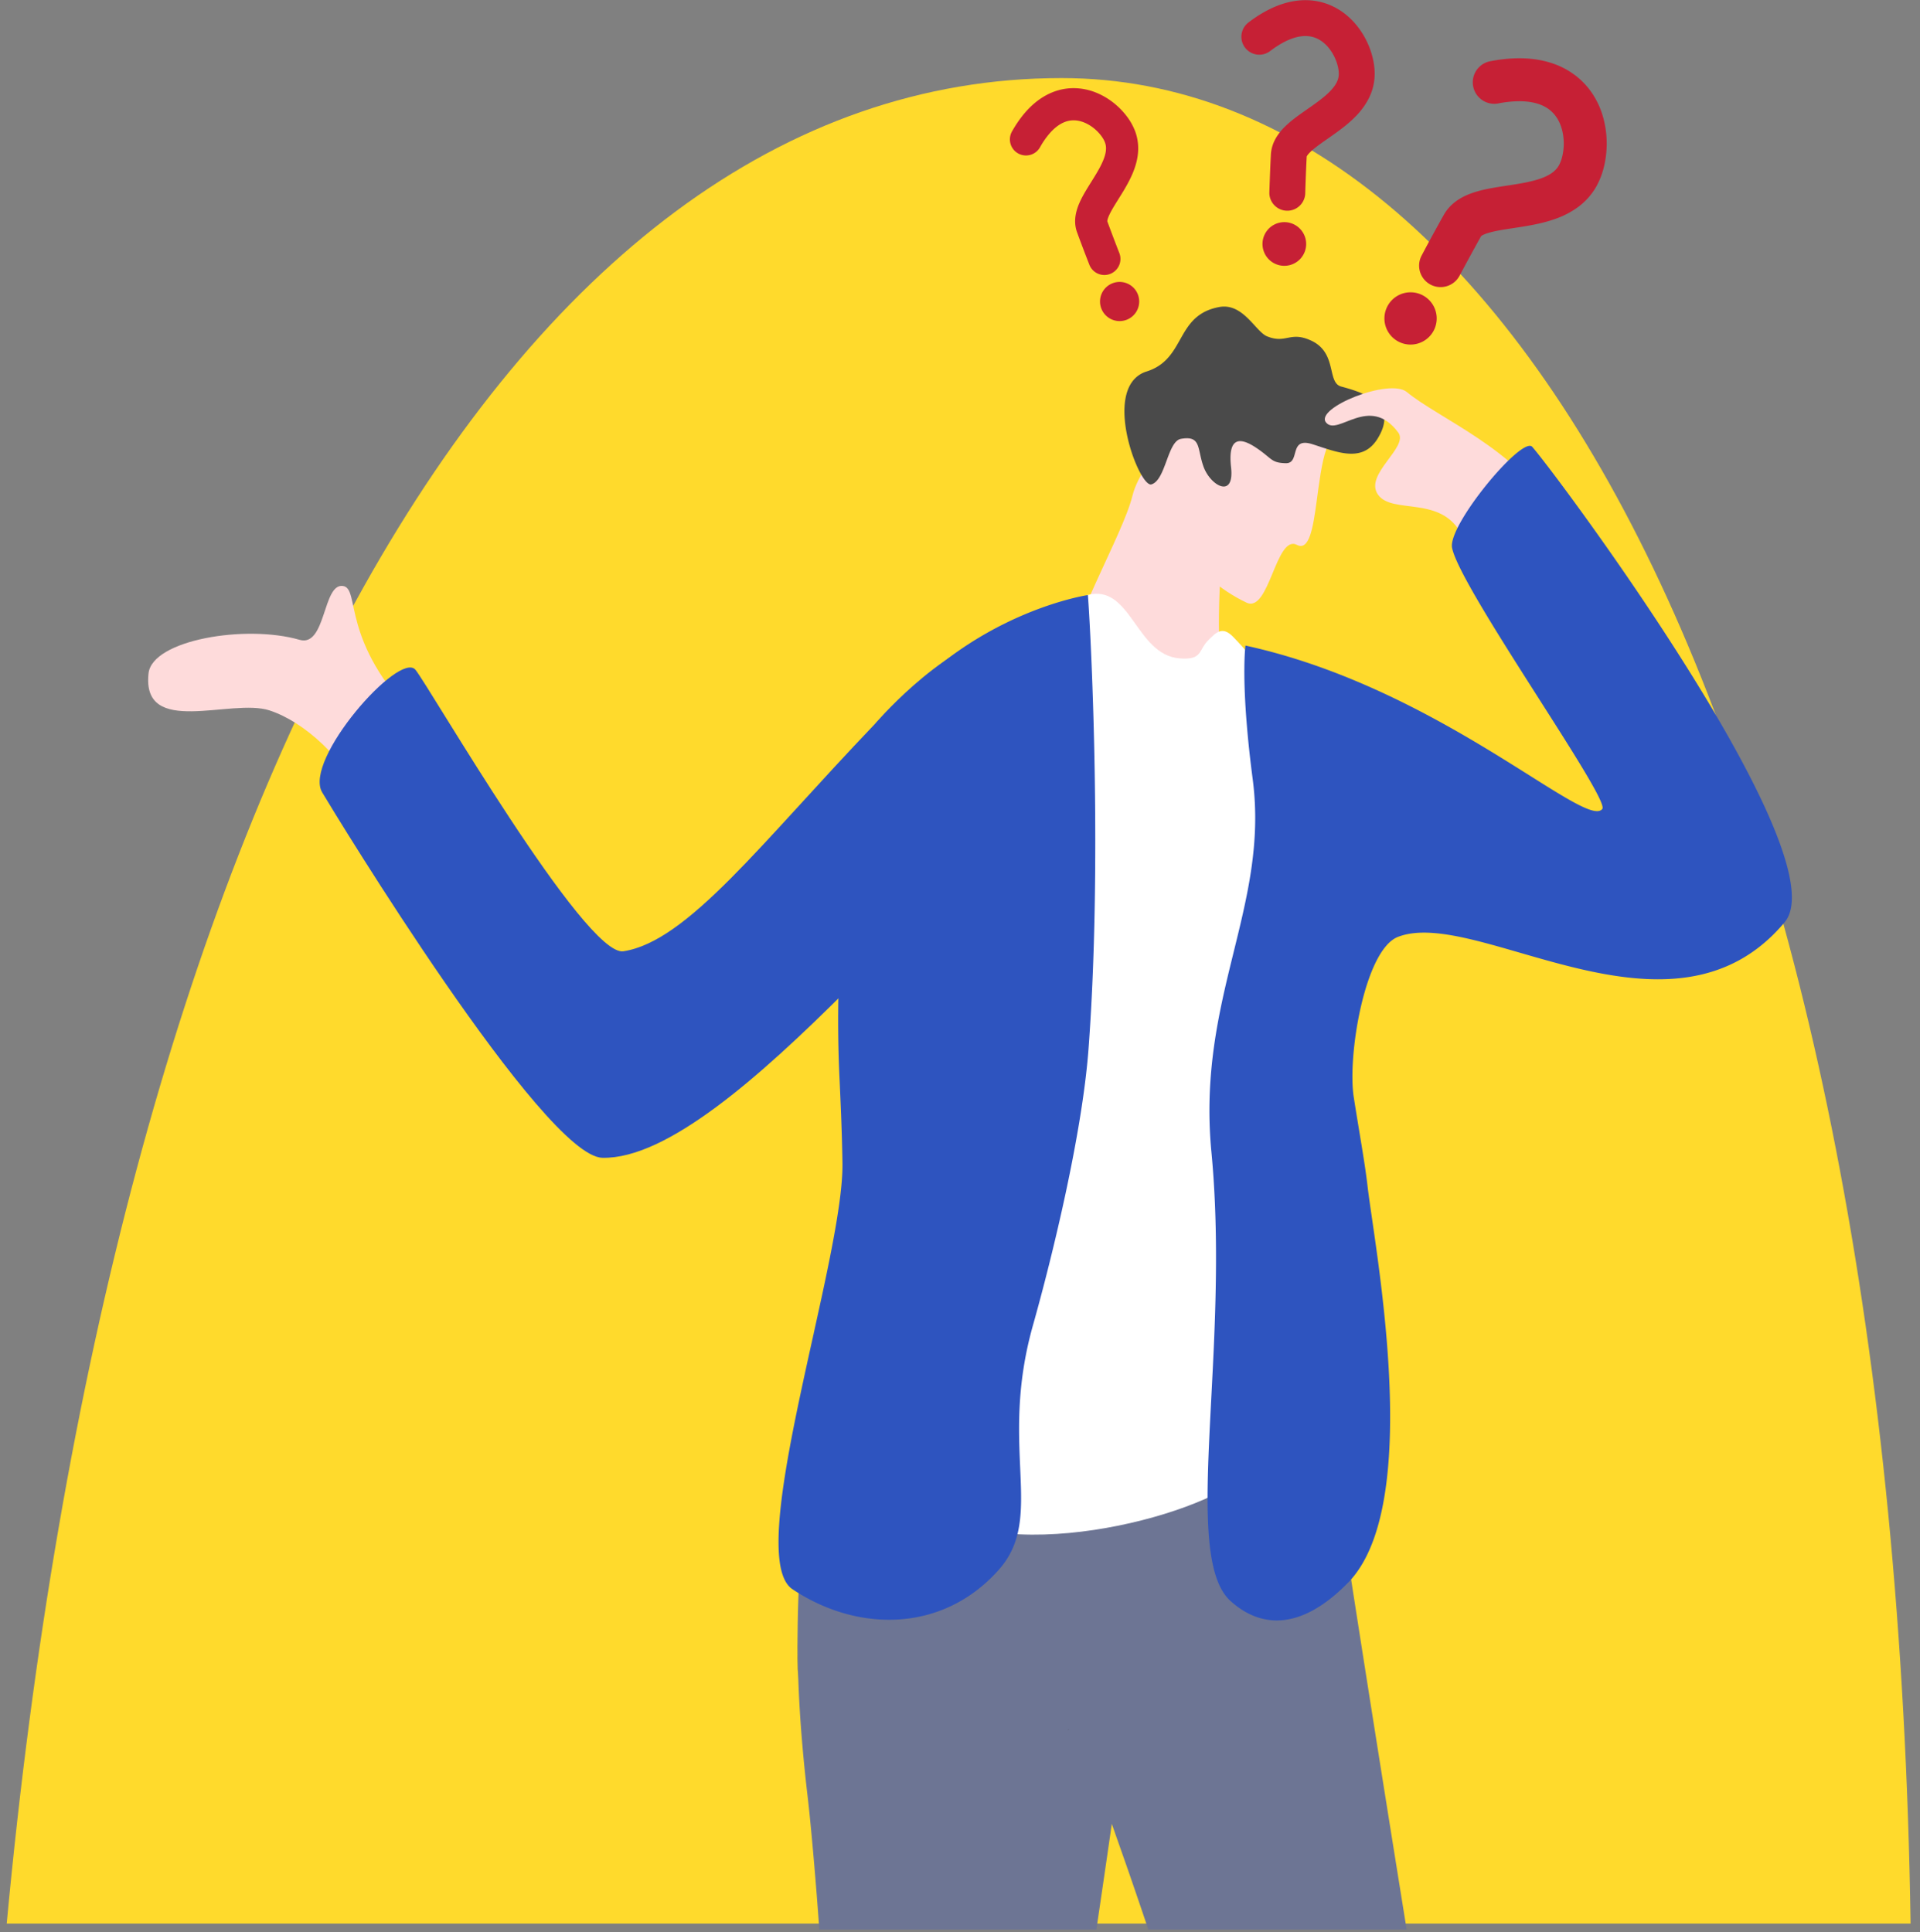 <svg width="156" height="157" fill="none" xmlns="http://www.w3.org/2000/svg">
  <rect width="100%" height="100%" fill="#808080" stroke="none"/>
  <path fill-rule="evenodd" clip-rule="evenodd" d="M.546 156.318C8.907 66.601 40.96 6.344 86.252 6.344c37.627 0 67.59 56.24 68.983 149.974H.545z" fill="#FFDA2C"/>
  <g clip-path="url(#clip0_2842_100042)" fill-rule="evenodd" clip-rule="evenodd">
    <path d="M92.004 40.313c-.793 3.206-5.205 10.56-5.369 14.186l7.868 2.747s7.672 2.56 6.483.609c-1.588-2.609-1.03-1.357-1.559-3.028-.321-1.014-.408-2.856-.387-4.833.03-2.68.26-5.605.388-7.035.05-.559.084-.891.084-.891l.211-.615-2.2-7.645s-4.648 2.987-5.519 6.505z" fill="#FEDBDB"/>
    <path d="M97.397 30.861s-.666 1.165-1.444 2.668c-.956 1.841-2.082 4.192-2.358 5.522-.02.1-.033.203-.039.31-.159 2.542 3.408 7.58 7.724 9.61 1.855.874 2.384-5.576 4.099-4.692.987.507 1.303-1.34 1.594-3.502.207-1.516.401-3.186.803-4.308.023-.062.047-.122.07-.179l-10.449-5.429z" fill="#FEDBDB"/>
    <path d="M93.158 30.189a2.24 2.24 0 00-.944.57c-2.202 2.22.443 8.869 1.34 8.604l.002-.002c1.165-.345 1.298-3.506 2.4-3.7 1.663-.293 1.3.805 1.833 2.268.569 1.56 2.529 2.641 2.234.035-.077-.696-.053-1.187.047-1.52.273-.92 1.122-.64 1.992-.059 1.314.876 1.192 1.225 2.406 1.256 1.218.03.201-2.175 2.177-1.54.376.119.753.25 1.131.368 1.496.473 2.937.76 3.937-.514a3.56 3.56 0 00.202-.288c.403-.646.568-1.19.56-1.655a1.692 1.692 0 00-.083-.504l-.002-.002c-.374-1.137-1.925-1.677-3.148-2.021a22.058 22.058 0 00-.278-.076c-.236-.066-.389-.216-.499-.422-.442-.818-.218-2.531-1.957-3.32-1.706-.776-2.002.292-3.555-.334-.937-.377-1.948-2.742-3.89-2.383-.643.119-1.14.328-1.54.599-1.863 1.249-1.706 3.802-4.365 4.64z" fill="#4A4A4A"/>
    <path d="M125.822 41.374c-2.349-4.697-8.995-7.418-11.509-9.512-1.409-1.174-7.516 1.292-6.576 2.466.94 1.174 3.523-2.349 5.871.822.885 1.194-2.817 3.406-1.643 5.05 1.174 1.644 5.167 0 6.811 3.288 1.643 3.288 7.046-2.114 7.046-2.114z" fill="#FEDBDB"/>
    <path d="M65.098 140.657c.124 1.598.287 3.337.511 5.241.837 7.139 2.601 31.221 2.17 46.518-.431 15.222.91 50.831.91 56.285 4.597 2.027 7.444 1.396 14.013 0 0 0 1.168-29.381 2.462-55.103 1.051-20.886 1.355-18.792 5.17-45.386l.002.004c.044.123.974 2.714 2.328 6.699 2.897 8.51 7.737 23.377 10.057 34.14 3.618 16.793 1.729 60.565 3.243 62.075 4.511 2.672 12.146 2.931 14.184-.781 0 0 .864-54.13-.741-62.608-1.088-5.764-10.269-62.257-12.319-77.433 0 0-40.442-8.866-41.682 5.025a49.46 49.46 0 00-.196 5.176c.032 2.158-.086 4.156-.203 6.348-.19 3.581-.376 7.67.091 13.8z" fill="#6D7594"/>
    <path d="M86.78 140.597l-.007-.022s.099-.051.119-.054c-.009.008-.04.03-.113.076z" fill="#4A4A4A"/>
    <path d="M91.722 152.164c-.763-2.185-1.361-3.878-1.386-3.949.033.092.558 1.557 1.386 3.949zM64.862 136.479c-.063-.95-.077-2.337-.054-3.91-.01 1.202.005 2.495.054 3.91z" fill="#273157"/>
    <path d="M88.343 48.356c3.565-.956 3.913 4.864 7.508 5.146 1.897.148 1.478-.67 2.375-1.533.55-.532 1.069-1.129 1.94-.244 17.74 17.984-.732 63.329 1.526 66.493 1.847 2.588-13.166 8.236-22.595 5.964-12.93-3.115-12.144-16.99-11.77-19.641.376-2.649 8.423-46.657 8.423-46.657s6.831-4.456 12.593-9.528z" fill="#fff"/>
    <path d="M98.126 122.889c.077 3.463.536 6.021 1.85 7.209 2.358 2.132 5.626 2.541 9.572-1.506.223-.227.429-.471.624-.734 5.298-7.104 1.485-26.711.938-31.498-.222-1.932-.704-4.535-1.122-7.234-.513-3.355.899-11.95 3.599-12.993 6.465-2.498 22.231 9.782 31.416-1.189 4.505-5.38-18.335-36.147-20.507-38.632-.815-.932-6.884 6.365-6.515 8.21.661 3.306 12.844 20.365 12.208 21.212-1.323 1.764-13.236-9.845-28.994-13.273 0 0-.082.564-.09 1.839-.011 1.055.03 2.595.208 4.708.102 1.234.253 2.666.469 4.31 1.357 10.375-4.553 17.755-3.354 30.304.516 5.414.412 10.869.193 15.868-.228 5.118-.572 9.761-.495 13.399zM88.44 85.267c-.519 6.916-2.946 16.876-4.513 22.433-2.82 10.013 1.037 15.57-2.774 19.862-4.597 5.176-11.545 5.072-16.767 1.579-2.8-1.871.227-13.796 2.353-23.642l.002-.001c.97-4.495 1.753-8.557 1.709-11.03-.024-1.365-.06-2.516-.097-3.539l-.012-.325v-.002c-.04-.978-.079-1.844-.116-2.68a100.515 100.515 0 01-.093-7.56c.03-1.402.087-3.04.174-5.026.305-6.745 1.825-14.942 4.69-18.133 6.816-7.595 15.396-8.848 15.396-8.848.308 4.157 1.152 22.197.048 36.912z" fill="#2E54BF"/>
    <path d="M65.936 109.155l.162-.791s.01-.019.025-.054c-.061.281-.124.563-.187.845z" fill="#CCAE23"/>
    <path d="M121.702 8.411a9.129 9.129 0 011.745-.185c.396 0 .742.035 1.043.092.528.102.918.27 1.229.473.232.153.424.327.587.526.124.149.231.312.324.489.14.265.247.563.318.879a4.499 4.499 0 01-.009 1.998 2.925 2.925 0 01-.271.742 1.8 1.8 0 01-.2.29 2.18 2.18 0 01-.547.45 4.062 4.062 0 01-.727.336c-.494.177-1.102.313-1.757.425-.491.085-1.009.159-1.534.241-.393.062-.79.13-1.187.215a9.732 9.732 0 00-.895.234 6.438 6.438 0 00-.673.253c-.336.15-.675.34-.996.601a3.46 3.46 0 00-.846.995 145.915 145.915 0 00-1.8 3.304 1.745 1.745 0 103.084 1.634l.01-.019c.052-.097.294-.553.622-1.158.327-.605.739-1.36 1.126-2.049l-.106-.06.096.075.01-.015-.106-.06.096.075-.037-.029.035.032.002-.003-.037-.029.035.032.009-.009a.633.633 0 01.098-.065c.099-.058.283-.136.533-.208a8.38 8.38 0 01.787-.181c.528-.1 1.156-.186 1.828-.293.505-.08 1.037-.173 1.579-.301a11.29 11.29 0 001.232-.362 7.035 7.035 0 001.823-.956c.29-.216.567-.465.822-.75.254-.286.484-.606.677-.957a6.385 6.385 0 00.614-1.633 8.017 8.017 0 00-.152-4.185 6.773 6.773 0 00-.835-1.731 6.157 6.157 0 00-1.011-1.152 6.367 6.367 0 00-2.138-1.241c-.826-.288-1.748-.436-2.755-.436-.754 0-1.557.082-2.415.25a1.746 1.746 0 00.67 3.426zM116.494 26.854a2.124 2.124 0 11-3.73-2.031 2.124 2.124 0 013.73 2.031zM84.51 11.952a6.69 6.69 0 01.773-1.113c.38-.434.735-.693 1.053-.848.32-.154.607-.212.896-.213.267 0 .537.054.808.157.202.077.402.182.592.308.284.19.543.427.743.67.1.12.186.242.254.356.069.114.118.22.15.308.06.16.085.308.085.477 0 .149-.02.313-.068.498-.08.322-.243.702-.461 1.105-.164.303-.356.62-.558.944-.151.243-.307.49-.46.742-.23.38-.452.768-.633 1.192a4.49 4.49 0 00-.23.674c-.06.239-.1.495-.1.769 0 .286.045.592.153.888.225.617.473 1.273.666 1.777.194.504.332.854.333.857a1.307 1.307 0 102.433-.955l-.006-.015a143.229 143.229 0 01-.969-2.557l-.079.028.083-.014-.004-.014-.079.028.083-.014-.017.003.017-.002-.017.002.017-.002v-.01c0-.024.006-.1.045-.22.033-.105.09-.242.168-.4.136-.275.337-.61.567-.979.172-.277.36-.573.55-.888.281-.473.565-.986.79-1.553.112-.284.208-.582.278-.896.07-.314.112-.644.112-.988 0-.452-.076-.927-.248-1.39a4.902 4.902 0 00-.723-1.27 5.997 5.997 0 00-.791-.839 5.844 5.844 0 00-1.547-.982 4.918 4.918 0 00-1.937-.409c-.446 0-.906.065-1.362.207-.685.213-1.353.597-1.963 1.145-.61.55-1.167 1.26-1.67 2.145a1.307 1.307 0 102.273 1.29zM92.444 23.907a1.591 1.591 0 11-2.975 1.127 1.591 1.591 0 012.975-1.127zM103.204 4.146c.622-.475 1.176-.781 1.651-.966.477-.185.873-.251 1.209-.252.212 0 .403.027.581.073.309.082.588.226.848.43.194.154.376.34.537.552a3.839 3.839 0 01.704 1.569 2.463 2.463 0 01.041.512c-.005.103-.02.198-.043.291-.043.175-.12.349-.241.539-.107.165-.248.34-.422.52-.304.315-.708.641-1.158.968-.336.245-.696.492-1.058.747-.272.192-.544.39-.81.6a8.116 8.116 0 00-.583.506 4.54 4.54 0 00-.778.958c-.111.19-.21.399-.284.627a2.843 2.843 0 00-.138.73c-.039.73-.07 1.513-.091 2.114-.023.602-.035 1.022-.035 1.024a1.459 1.459 0 002.914.083l.001-.018c.005-.182.051-1.727.122-3.047l-.101-.005.099.02.002-.015-.101-.005.099.02-.039-.008.039.01v-.002l-.039-.008.039.01.003-.009a.57.57 0 01.049-.085c.054-.08.162-.206.323-.353.139-.128.317-.273.522-.426.358-.27.796-.567 1.26-.896.348-.247.711-.513 1.07-.809.268-.222.534-.461.789-.726a5.892 5.892 0 001.01-1.39 4.362 4.362 0 00.491-1.833c.004-.07.006-.14.006-.209 0-.325-.034-.65-.095-.977a6.582 6.582 0 00-.571-1.7 6.742 6.742 0 00-.766-1.208 6.108 6.108 0 00-.779-.809A5.35 5.35 0 00107.96.37a5.146 5.146 0 00-1.896-.356c-.729 0-1.493.148-2.266.45-.774.301-1.56.753-2.363 1.365a1.457 1.457 0 001.769 2.317zM106.125 19.878a1.774 1.774 0 11-3.545-.141 1.774 1.774 0 013.545.141z" fill="#C62035"/>
    <path d="M33.936 58.468c-6.361-6.362-4.614-10.648-6.077-10.85-1.648-.227-1.364 4.999-3.522 4.374-4.383-1.268-11.974.014-12.269 2.727-.568 5.225 6.706 1.991 9.827 3.01 2.783.909 6.134 3.863 7.952 7.839 1.817 3.976 4.09-7.1 4.09-7.1z" fill="#FEDBDB"/>
    <path d="M71.047 58.871c-9.215 9.642-15.178 17.63-20.394 18.432-3.102.477-15.854-21.641-16.902-22.88-1.313-1.551-9.127 7.337-7.576 9.962 1.074 1.817 18 29.596 22.771 29.7 10.468.227 30.201-26.724 36.181-28.9 3.586-1.304 1.064-14.904-3.925-13.653-4.99 1.252-10.154 7.339-10.154 7.339z" fill="#2E54BF"/>
  </g>
  <defs>
    <clipPath id="clip0_2842_100042">
      <path fill="#fff" transform="translate(12.033)" d="M0 0h133.563v156.795H0z"/>
    </clipPath>
  </defs>
</svg>
